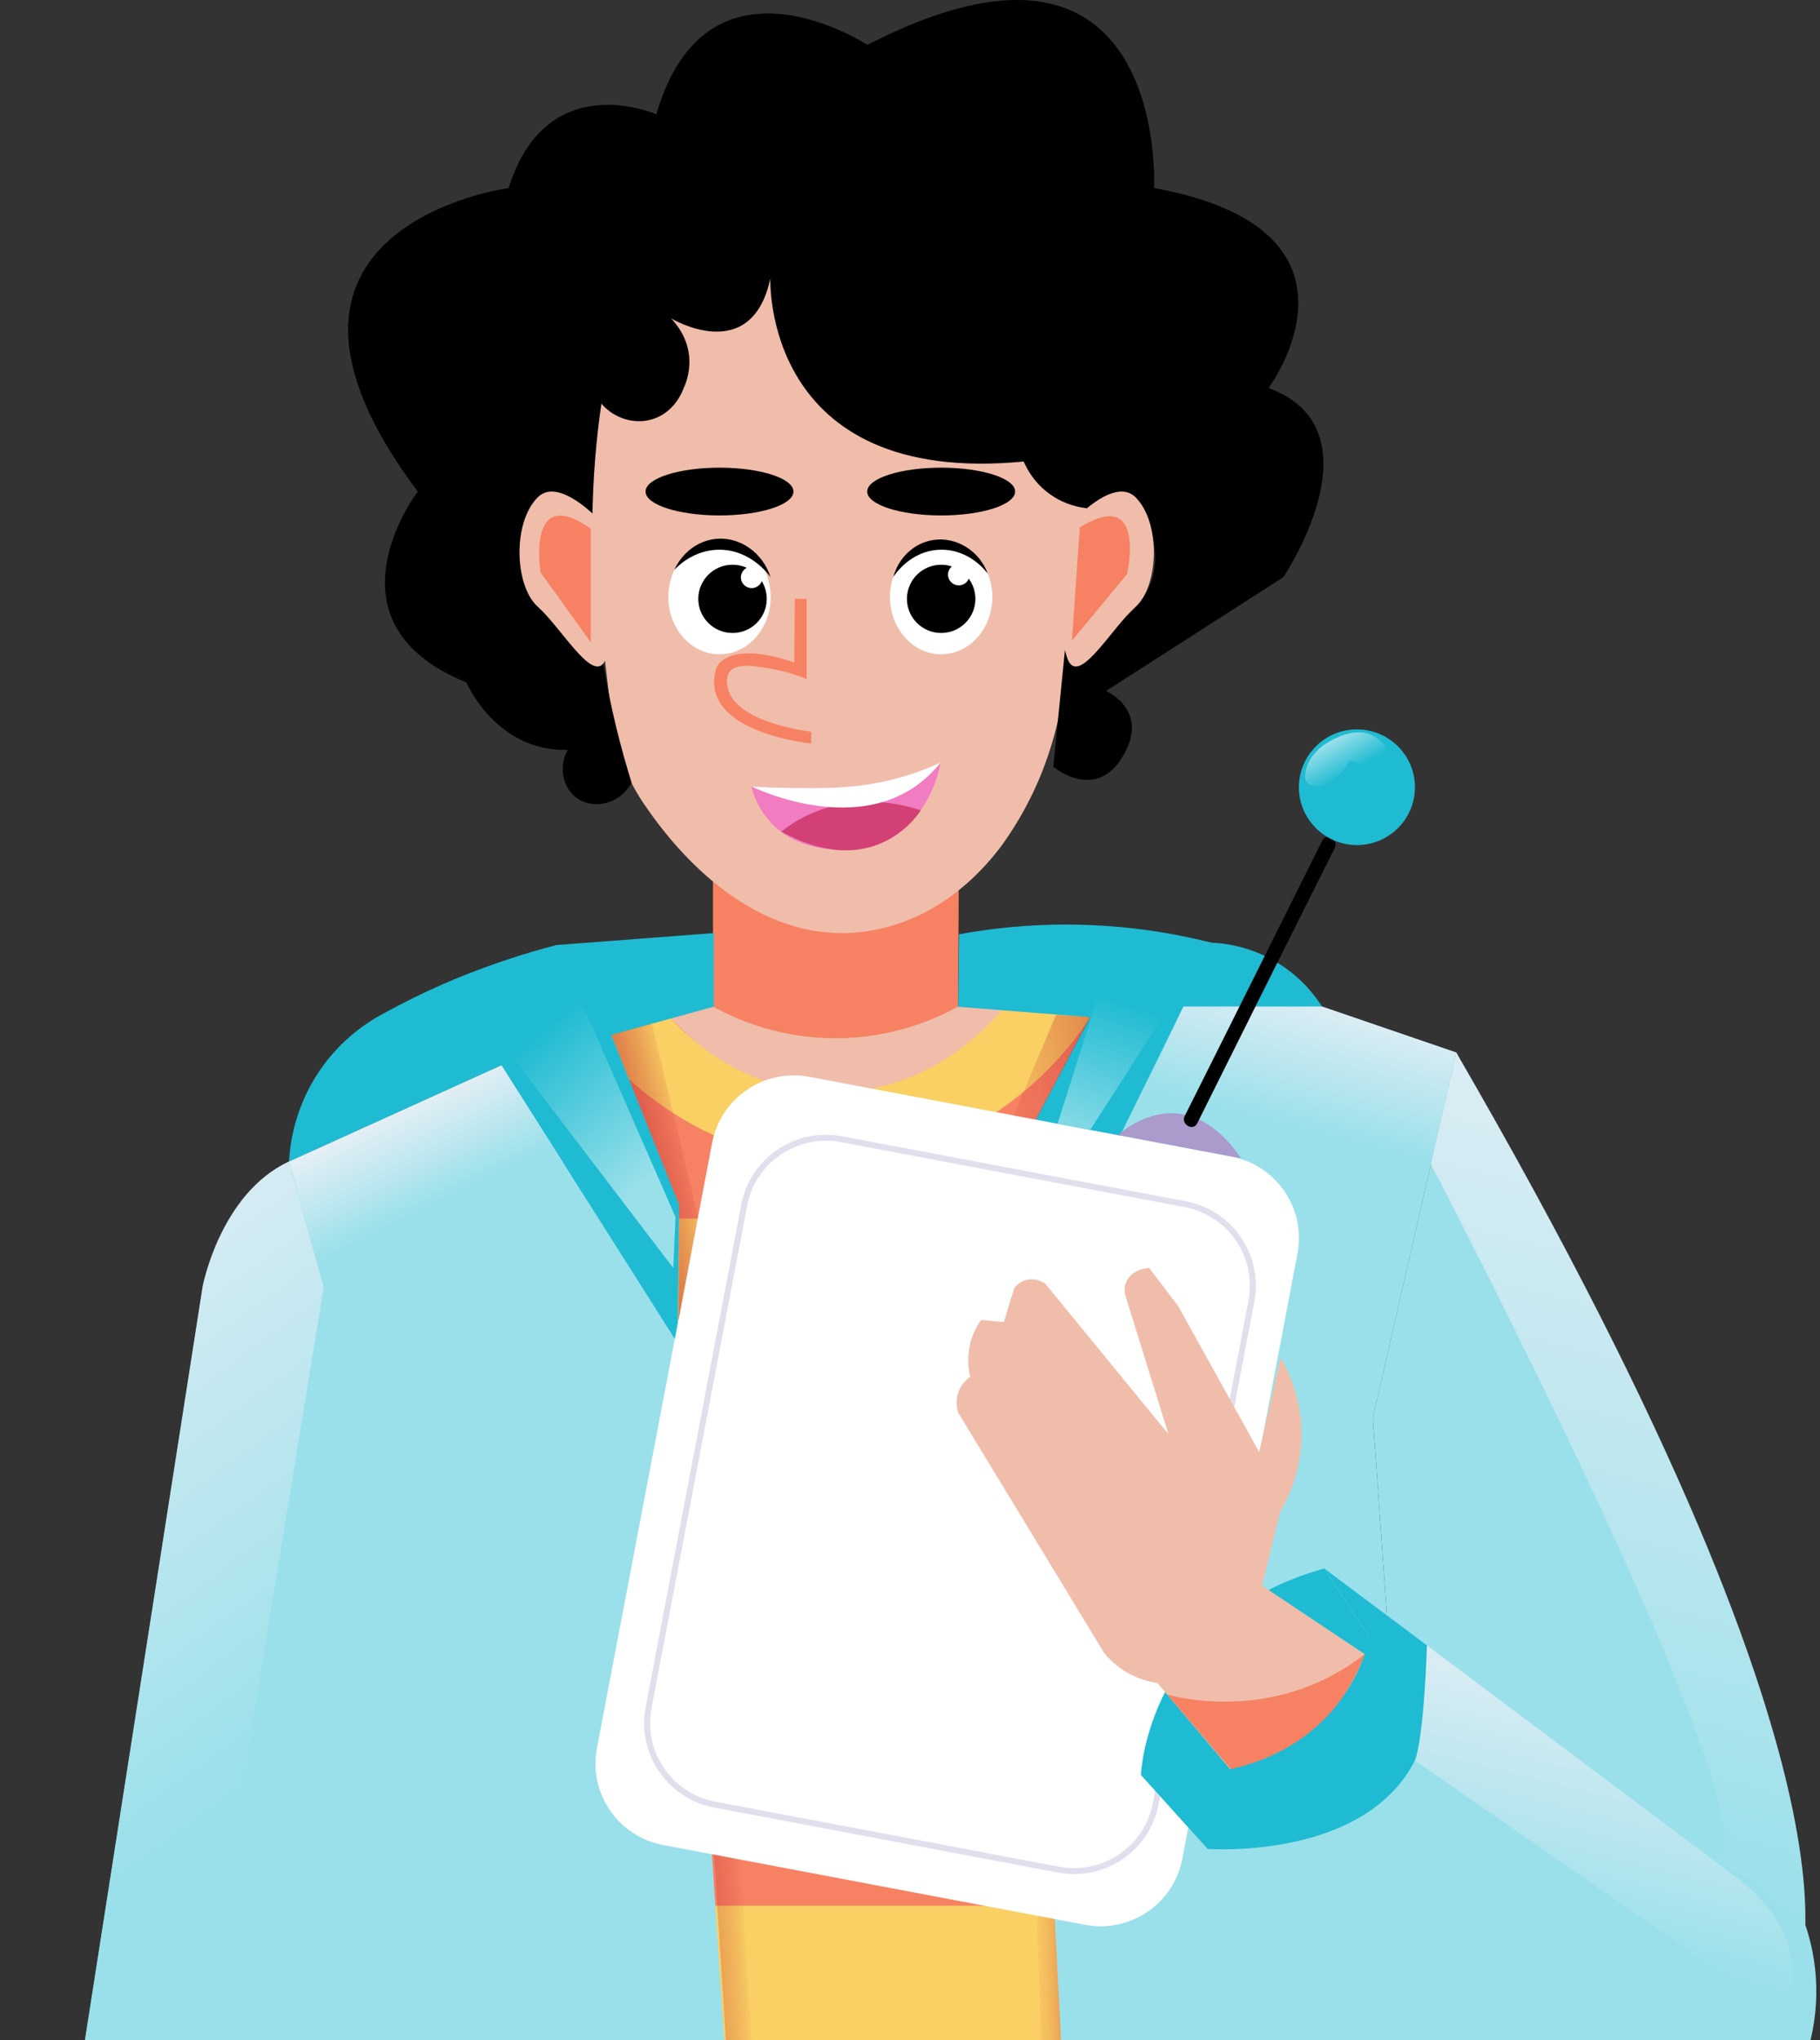 <svg width="306" height="343" viewBox="0 0 306 343" fill="none" xmlns="http://www.w3.org/2000/svg">
<rect x="0" y="0" width="306" height="343" fill="#333333" stroke="none"/>
<g clip-path="url(#clip0_6903_16717)">
<path d="M119.879 146.918V169.233C120.8 170.38 127.937 178.985 140.139 179.129C152.743 179.301 160.197 170.323 161.089 169.233L161.204 146.918C158.988 148.61 150.671 154.576 138.728 153.945C129.002 153.429 122.325 148.782 119.879 146.918Z" fill="#F68263"/>
<path d="M104.973 54.646C99.419 61.673 97.059 70.679 98.095 79.571L99.333 90.413L102.757 120.042C103.103 122.939 103.764 125.779 104.8 128.503C106.239 132.318 108.052 134.871 108.944 136.133C111.563 139.833 123.88 157.301 142.269 156.87C143.075 156.87 145.205 156.784 147.939 156.153C159.018 153.687 165.752 145.742 168.515 142.013C170.903 138.686 173.637 134.125 175.738 128.36C176.975 124.975 177.781 121.849 178.299 119.095L183.019 82.984C184.976 68.012 176.947 53.498 163.191 47.16C145.521 38.985 121.319 33.88 104.916 54.646H104.973Z" fill="#F0BDAA"/>
<path d="M85.49 31.613C85.49 31.613 36.855 38.153 70.238 82.64C70.238 82.64 53.46 104.582 78.411 114.736C78.411 114.736 83.389 126.409 95.447 126.065C93.807 129.048 94.699 132.634 97.116 134.269C99.908 136.162 104.368 135.129 106.181 131.544C104.339 125.635 102.642 118.952 101.433 111.552C98.641 94.342 99.447 79.284 101.116 67.868C103.303 70.392 106.728 71.425 109.779 70.45C113.548 69.245 114.815 65.602 114.959 65.201C114.959 65.201 118.153 59.178 112.829 53.527C112.829 53.527 126.326 61.673 129.52 46.815C129.52 46.815 128.11 81.837 172.111 77.592C172.601 78.71 173.896 81.32 176.802 83.271C179.191 84.906 181.551 85.307 182.759 85.451C185.493 84.848 188.227 84.217 190.99 83.615C190.99 83.615 199.134 95.375 189.551 103.463C186.069 105.328 182.558 107.192 179.076 109.056C178.414 115.682 177.752 122.279 177.09 128.905C177.09 128.905 184.198 134.928 188.803 127.127C193.407 119.354 185.954 116.17 185.954 116.17L215.768 97.038C215.768 97.038 232.459 72.314 213.293 65.23C213.293 65.23 233.006 38.698 194.04 31.613C194.04 31.613 196.601 -18.61 145.837 7.549C145.837 7.549 118.872 -10.148 110.354 19.223C110.354 19.223 91.907 11.077 85.519 31.613H85.49Z" fill="black"/>
<path d="M103.504 90.383C103.504 90.383 94.669 79.369 90.41 83.614C86.151 87.859 86.496 98.472 90.41 102C94.324 105.528 99.274 114.218 101.432 111.551C103.59 108.883 103.504 90.354 103.504 90.354V90.383Z" fill="#F0BDAA"/>
<path d="M177.838 90.383C177.838 90.383 186.673 79.369 190.932 83.614C195.191 87.859 194.846 98.472 190.932 102C187.019 105.528 182.069 114.218 179.91 111.551C177.752 108.883 177.838 90.354 177.838 90.354V90.383Z" fill="#F0BDAA"/>
<path d="M119.88 169.234L112.455 171.013C113.376 173.078 119.995 187.218 135.362 191.033C138.47 191.808 149.838 194.618 159.306 187.276C167.536 180.908 168.687 171.242 168.889 169.234H161.09C157.694 171.099 149.895 174.799 139.449 174.541C130.153 174.311 123.276 171.099 119.88 169.234Z" fill="#F0BDAA"/>
<path d="M120.973 86.656C127.839 86.656 133.405 84.858 133.405 82.641C133.405 80.423 127.839 78.625 120.973 78.625C114.107 78.625 108.541 80.423 108.541 82.641C108.541 84.858 114.107 86.656 120.973 86.656Z" fill="black"/>
<path d="M158.241 86.656C165.107 86.656 170.673 84.858 170.673 82.641C170.673 80.423 165.107 78.625 158.241 78.625C151.375 78.625 145.809 80.423 145.809 82.641C145.809 84.858 151.375 86.656 158.241 86.656Z" fill="black"/>
<path d="M120.974 110.003C125.726 110.003 129.578 105.688 129.578 100.366C129.578 95.043 125.726 90.728 120.974 90.728C116.222 90.728 112.369 95.043 112.369 100.366C112.369 105.688 116.222 110.003 120.974 110.003Z" fill="white"/>
<path d="M158.239 110.003C162.992 110.003 166.844 105.688 166.844 100.366C166.844 95.043 162.992 90.728 158.239 90.728C153.487 90.728 149.635 95.043 149.635 100.366C149.635 105.688 153.487 110.003 158.239 110.003Z" fill="white"/>
<path d="M123.16 106.416C126.339 106.416 128.915 103.848 128.915 100.68C128.915 97.512 126.339 94.943 123.16 94.943C119.981 94.943 117.404 97.512 117.404 100.68C117.404 103.848 119.981 106.416 123.16 106.416Z" fill="black"/>
<path d="M158.24 106.416C161.419 106.416 163.996 103.848 163.996 100.68C163.996 97.512 161.419 94.943 158.24 94.943C155.061 94.943 152.484 97.512 152.484 100.68C152.484 103.848 155.061 106.416 158.24 106.416Z" fill="black"/>
<path d="M113.404 95.776C113.893 95.26 116.569 92.478 120.828 92.42C126.21 92.363 129.289 96.665 129.548 97.038C128.253 92.908 124.397 90.24 120.483 90.585C117.433 90.843 114.728 92.85 113.375 95.805L113.404 95.776Z" fill="black"/>
<path d="M150.182 97.037C150.326 96.808 153.059 92.419 158.297 92.419C163.132 92.419 165.866 96.148 166.096 96.492C164.686 92.562 160.743 90.182 156.916 90.784C153.721 91.272 151.045 93.739 150.182 97.066V97.037Z" fill="black"/>
<path d="M126.383 98.874C127.385 98.874 128.196 98.065 128.196 97.067C128.196 96.069 127.385 95.26 126.383 95.26C125.382 95.26 124.57 96.069 124.57 97.067C124.57 98.065 125.382 98.874 126.383 98.874Z" fill="white"/>
<path d="M161.204 98.415C162.205 98.415 163.017 97.606 163.017 96.608C163.017 95.61 162.205 94.801 161.204 94.801C160.202 94.801 159.391 95.61 159.391 96.608C159.391 97.606 160.202 98.415 161.204 98.415Z" fill="white"/>
<path d="M133.663 100.682H135.62V114.162C134.095 113.531 132.138 112.872 129.807 112.47C126.929 111.954 123.879 111.409 122.699 112.9C121.893 113.933 122.325 115.482 122.44 115.912C123.907 121.304 134.987 122.853 136.397 123.025V125.004C136.397 125.004 117.202 123.14 120.425 112.327C120.425 112.327 122.037 107.451 133.548 111.38L133.634 100.682H133.663Z" fill="#F68263"/>
<path d="M126.382 132.23C126.382 132.23 154.901 133.98 158.124 128.215C158.124 128.215 156.139 142.269 142.239 142.786C128.339 143.302 126.354 132.23 126.354 132.23H126.382Z" fill="#F17CC1"/>
<path d="M131.391 139.833C131.391 139.833 140.283 131.543 154.816 136.219C154.816 136.219 147.42 148.581 131.391 139.833Z" fill="#D34075"/>
<path d="M126.382 132.23C126.382 132.23 146.843 142.413 158.124 128.215C154.239 129.993 150.872 130.911 148.426 131.427C143.073 132.575 138.469 132.517 132.627 132.46C130.037 132.431 127.879 132.316 126.354 132.23H126.382Z" fill="white"/>
<path d="M99.332 88.922V107.996L90.871 96.208C90.871 96.208 88.454 81.15 99.332 88.894V88.922Z" fill="#F68263"/>
<path d="M181.55 88.663L180.227 107.708L189.493 96.522C189.493 96.522 192.918 81.665 181.55 88.663Z" fill="#F68263"/>
<path d="M112.628 170.984L103.707 179.101L108.743 192.094L113.607 204.629L112.571 228.435L113.607 406.267C113.607 406.267 141.665 417.482 183.307 406.267L170.673 194.819L183.307 170.984L168.889 169.234C168.889 169.234 145.723 205.977 112.628 170.984Z" fill="#F68263"/>
<path d="M171.939 204.855H112.541V227.716H171.939V204.855Z" fill="#FAD064"/>
<path d="M174.328 243.375H111.045V266.235H174.328V243.375Z" fill="#FAD064"/>
<path d="M177.809 281.871H111.85V304.731H177.809V281.871Z" fill="#FAD064"/>
<path d="M179.997 320.391H110.527V343.251H179.997V320.391Z" fill="#FAD064"/>
<path d="M183.306 170.984C182.126 172.906 169.09 193.5 143.478 195.192C116.628 196.97 100.656 176.348 99.562 174.885C103.908 173.594 108.282 172.303 112.628 170.984C114.153 172.734 123.448 183.145 138.902 183.633C157.032 184.207 167.824 170.611 168.888 169.234C173.694 169.808 178.5 170.41 183.306 170.984Z" fill="#FAD064"/>
<path d="M84.309 179.099L48.596 195.276L68.28 266.236C65.028 290.875 62.265 316.976 60.308 344.425C58.121 375.087 57.143 404.257 57.028 431.706C59.704 434.345 72.165 445.961 91.906 446.535C111.878 447.109 125.059 435.951 127.85 433.485C122.756 357.275 117.634 281.065 112.54 204.856L99.533 174.854L84.309 179.07V179.099Z" fill="#9AE0EA"/>
<path d="M120.022 156.869C111.216 157.529 102.382 158.217 93.576 158.877C88.367 160.225 82.525 162.089 76.251 164.699C71.445 166.707 67.157 168.887 63.359 171.01C61.056 172.358 56.538 175.427 53.056 181.049C49.401 186.957 48.74 192.579 48.596 195.275C60.51 189.883 72.395 184.49 84.309 179.098C94.18 194.701 104.08 210.276 113.95 225.879C114.037 218.106 114.094 210.305 114.181 202.532C110.382 193.009 106.583 183.487 102.785 173.993C108.54 172.415 114.267 170.809 120.022 169.231V156.898V156.869Z" fill="#1FBBD2"/>
<path d="M171.939 227.746L170.644 194.847C174.846 186.902 179.076 178.956 183.278 171.011C175.882 170.438 168.486 169.835 161.09 169.262C161.147 165.189 161.205 161.116 161.234 157.072C166.443 156.125 172.774 155.379 179.968 155.437C189.407 155.523 197.436 156.9 203.624 158.477C205.811 158.563 210.53 159.079 215.336 162.206C219.02 164.586 221.178 167.512 222.3 169.262H198.962C189.954 188.766 180.947 208.27 171.939 227.774V227.746Z" fill="#1FBBD2"/>
<path d="M48.626 195.277C45.92 197.199 41.719 200.67 38.323 206.263C36.021 210.049 34.783 213.634 34.122 216.302C24.28 279.26 14.438 342.218 4.624 405.148C4.624 405.148 -5.218 412.577 4.624 430.79L7.444 455.543C7.444 455.543 21.977 470.028 39.302 458.354C48.654 432.999 58.036 407.643 67.389 382.259C68.482 342.907 69.576 303.525 70.669 264.173C63.331 241.227 55.993 218.281 48.654 195.306L48.626 195.277Z" fill="#9AE0EA"/>
<path d="M198.961 169.234H222.3L244.862 176.979L230.818 238.417L244.862 435.007C240.488 437.761 228.89 444.3 212.804 443.985C198.04 443.698 187.421 437.818 183.018 435.007L172.342 223.531L198.961 169.234Z" fill="#9AE0EA"/>
<path d="M198.961 169.234L191.709 184.924L240.574 195.68L244.862 176.95L222.3 169.234H198.961Z" fill="url(#paint0_linear_6903_16717)"/>
<path d="M244.862 176.947C256.258 199.32 267.654 221.692 279.05 244.065C284.95 258.291 290.648 273.378 295.914 289.354C297.554 294.316 299.108 299.25 300.605 304.097C302.245 309.49 304.835 323.343 301.554 334.157C295.137 355.324 265.496 362.151 263.078 362.696C253.726 340.725 244.344 318.725 234.991 296.754L230.818 238.385L244.862 176.947Z" fill="#9AE0EA"/>
<path d="M207.016 194.446L136.077 181.035C128.488 179.601 121.169 184.569 119.73 192.133L100.364 293.892C98.925 301.455 103.91 308.75 111.499 310.185L182.438 323.596C190.027 325.03 197.346 320.062 198.786 312.498L218.151 210.739C219.59 203.175 214.605 195.881 207.016 194.446Z" fill="white"/>
<path d="M199.263 202.447L141.472 191.522C133.883 190.087 126.564 195.056 125.124 202.619L109.046 287.104C107.607 294.667 112.592 301.962 120.181 303.397L177.973 314.322C185.562 315.757 192.881 310.788 194.32 303.224L210.398 218.74C211.837 211.176 206.852 203.882 199.263 202.447Z" stroke="#E2DEED" stroke-miterlimit="10"/>
<path d="M187.996 190.831C187.996 190.831 198.845 180.391 208.659 194.732L187.996 190.831Z" fill="#AB9ACC"/>
<path d="M201.291 188.851C208.025 175.341 214.759 161.832 221.522 148.322L224.4 142.586C225.09 141.18 222.99 139.947 222.299 141.352C215.565 154.862 208.831 168.371 202.068 181.881L199.19 187.617C198.5 189.023 200.6 190.256 201.291 188.851Z" fill="black"/>
<path d="M237.898 132.348C237.898 137.712 233.524 142.072 228.142 142.072C222.761 142.072 218.387 137.712 218.387 132.348C218.387 126.985 222.761 122.625 228.142 122.625C233.524 122.625 237.898 126.985 237.898 132.348Z" fill="#1FBBD2"/>
<path d="M233.265 126.869C233.466 125.291 231.308 123.943 231.078 123.8C228.689 122.366 225.754 123.599 225.293 123.8C223.97 124.316 220.775 125.836 219.768 128.819C219.567 129.421 219.106 130.741 219.768 131.544C220.488 132.404 222.013 132.146 222.185 132.118C225.006 131.601 226.963 127.815 226.963 127.815C226.963 127.815 231.279 129.88 233.006 127.528" fill="url(#paint1_linear_6903_16717)"/>
<path d="M191.824 298.391C191.824 298.391 192.803 272.003 222.674 263.686L230.272 275.216C230.272 275.216 232.459 307.168 191.824 298.363V298.391Z" fill="#1FBBD2"/>
<path d="M163.132 231.473C162.701 231.789 161.924 232.42 161.377 233.481C160.485 235.288 160.945 237.038 161.089 237.468C169.262 250.949 177.464 264.401 185.637 277.882C186.356 278.771 187.651 280.148 189.637 281.266C191.622 282.385 193.464 282.786 194.615 282.959C201.349 290.932 208.055 298.906 214.789 306.851C214.789 306.851 237.408 301.774 232.832 280.348L212.199 266.581L215.249 254.133C216.458 252.125 219.048 247.077 218.817 240.25C218.616 234.514 216.486 230.269 215.307 228.261C214.098 233.538 212.918 238.845 211.709 244.122C207.162 235.948 202.644 227.773 198.097 219.599C196.457 217.448 194.845 215.325 193.205 213.174C191.363 213.289 189.809 214.264 189.291 215.698C189.004 216.472 189.09 217.218 189.176 217.706L196.457 241.111L175.766 215.841C175.593 215.698 174.183 214.723 172.485 215.21C171.363 215.526 170.73 216.272 170.528 216.558C169.953 218.451 169.348 220.373 168.773 222.266C167.506 222.151 166.211 222.037 164.945 221.922C164.456 222.639 163.909 223.557 163.478 224.704C162.442 227.601 162.816 230.183 163.132 231.473Z" fill="#F0BDAA"/>
<path d="M303.022 322.197C308.979 337.542 303.339 354.952 289.813 363.7C275.625 372.879 256.315 370.24 244.862 357.247L191.824 298.39C191.824 298.39 229.638 305.417 230.271 275.243L222.674 263.713C249.466 283.217 276.259 302.721 303.051 322.197H303.022Z" fill="#9AE0EA"/>
<path d="M196.256 284.88C196.256 284.88 213.81 290.33 229.494 278.082C229.494 278.082 221.811 298.906 206.961 297.443L196.256 284.88Z" fill="#F68263"/>
<path d="M191.824 298.391L203.047 310.84C203.047 310.84 246.329 314.11 239.912 276.621L222.645 263.686L230.242 275.216C230.242 275.216 226.069 300.83 191.795 298.363L191.824 298.391Z" fill="#1FBBD2"/>
<path d="M93.576 158.879L76.252 164.73L113.203 213.175L113.577 204.628L93.576 158.879Z" fill="url(#paint2_linear_6903_16717)"/>
<path d="M177.809 188.908L187.996 156.869L203.622 158.418L183.305 189.94L177.809 188.908Z" fill="url(#paint3_linear_6903_16717)"/>
<path d="M84.31 179.1L94.641 195.391L54.438 216.301L48.625 195.277L84.31 179.1Z" fill="url(#paint4_linear_6903_16717)"/>
<path d="M54.438 216.302L22.639 411.257C22.639 411.257 13.401 416.564 17.689 427.807L16.538 445.705L5.602 439.997L4.566 430.79C4.566 430.79 -5.708 413.265 4.566 405.148L34.063 216.302C34.063 216.302 36.999 200.67 48.568 195.277L54.381 216.302H54.438Z" fill="url(#paint5_linear_6903_16717)"/>
<path d="M240.574 195.68C240.574 195.68 301.468 312.217 288 312.705C288 312.705 304.202 318.154 301.526 334.188C301.526 334.188 320.059 306.653 244.862 176.979L240.574 195.708V195.68Z" fill="url(#paint6_linear_6903_16717)"/>
<path d="M239.911 276.648C239.911 276.648 239.479 291.678 237.896 295.981L299.625 338.832C299.625 338.832 306.906 326.872 291.769 315.513L239.94 276.648H239.911Z" fill="url(#paint7_linear_6903_16717)"/>
<path opacity="0.32" d="M124.513 312.617C126.499 345.487 128.456 378.386 130.442 411.256C129.722 411.084 128.916 410.941 128.082 410.826C127.477 410.74 126.902 410.683 126.355 410.654L120.053 311.785L124.571 312.646L124.513 312.617Z" fill="url(#paint8_linear_6903_16717)"/>
<path d="M174.326 322.053C175.276 351.223 176.226 380.393 177.204 409.563C178.729 409.305 180.226 409.076 181.751 408.818L177.348 322.626L174.355 322.053H174.326Z" fill="url(#paint9_linear_6903_16717)"/>
<path opacity="0.7" d="M109.606 172.045C107.332 172.705 105.059 173.336 102.785 173.995L114.181 202.535L114.066 222.039C115.16 216.245 116.282 210.422 117.376 204.628C114.786 193.758 112.224 182.916 109.634 172.045H109.606Z" fill="url(#paint10_linear_6903_16717)"/>
<path opacity="0.7" d="M183.305 170.984C181.377 170.869 179.449 170.726 177.55 170.611L170.441 187.534L174.183 188.251L183.334 171.013L183.305 170.984Z" fill="url(#paint11_linear_6903_16717)"/>
</g>
<defs>
<linearGradient id="paint0_linear_6903_16717" x1="223.221" y1="162.379" x2="171.085" y2="369.12" gradientUnits="userSpaceOnUse">
<stop stop-color="#F2F1F7"/>
<stop offset="0.13" stop-color="#9AE0EA"/>
</linearGradient>
<linearGradient id="paint1_linear_6903_16717" x1="223.97" y1="124.431" x2="227.664" y2="130.866" gradientUnits="userSpaceOnUse">
<stop stop-color="#9AE0EA"/>
<stop offset="0.84" stop-color="#1FBBD2"/>
</linearGradient>
<linearGradient id="paint2_linear_6903_16717" x1="91.821" y1="172.647" x2="112.921" y2="197.211" gradientUnits="userSpaceOnUse">
<stop stop-color="#1FBBD2"/>
<stop offset="0.95" stop-color="#9AE0EA"/>
</linearGradient>
<linearGradient id="paint3_linear_6903_16717" x1="191.881" y1="169.403" x2="182.641" y2="197.101" gradientUnits="userSpaceOnUse">
<stop stop-color="#1FBBD2"/>
<stop offset="0.95" stop-color="#9AE0EA"/>
</linearGradient>
<linearGradient id="paint4_linear_6903_16717" x1="64.05" y1="184.75" x2="102.178" y2="261.978" gradientUnits="userSpaceOnUse">
<stop stop-color="#F2F1F7"/>
<stop offset="0.23" stop-color="#9AE0EA"/>
</linearGradient>
<linearGradient id="paint5_linear_6903_16717" x1="-46.86" y1="218.482" x2="456.954" y2="898.024" gradientUnits="userSpaceOnUse">
<stop stop-color="#F2F1F7"/>
<stop offset="0.14" stop-color="#9AE0EA"/>
</linearGradient>
<linearGradient id="paint6_linear_6903_16717" x1="300.72" y1="147.808" x2="-17.387" y2="1409.05" gradientUnits="userSpaceOnUse">
<stop stop-color="#F2F1F7"/>
<stop offset="0.13" stop-color="#9AE0EA"/>
</linearGradient>
<linearGradient id="paint7_linear_6903_16717" x1="278.991" y1="272.26" x2="174.147" y2="688.008" gradientUnits="userSpaceOnUse">
<stop stop-color="#F2F1F7"/>
<stop offset="0.13" stop-color="#9AE0EA"/>
</linearGradient>
<linearGradient id="paint8_linear_6903_16717" x1="120.398" y1="361.836" x2="130.067" y2="361.201" gradientUnits="userSpaceOnUse">
<stop stop-color="#C0272D"/>
<stop offset="0.1" stop-color="#C0272D" stop-opacity="0.97"/>
<stop offset="0.22" stop-color="#C0272D" stop-opacity="0.9"/>
<stop offset="0.34" stop-color="#C0292D" stop-opacity="0.77"/>
<stop offset="0.48" stop-color="#C12A2E" stop-opacity="0.59"/>
<stop offset="0.62" stop-color="#C12C2E" stop-opacity="0.37"/>
<stop offset="0.76" stop-color="#C22F2F" stop-opacity="0.09"/>
<stop offset="0.81" stop-color="#C33030" stop-opacity="0"/>
</linearGradient>
<linearGradient id="paint9_linear_6903_16717" x1="170.902" y1="365.88" x2="183.19" y2="365.649" gradientUnits="userSpaceOnUse">
<stop stop-color="#C0272D" stop-opacity="0"/>
<stop offset="0.22" stop-color="#C0272D" stop-opacity="0.01"/>
<stop offset="0.37" stop-color="#C0272D" stop-opacity="0.06"/>
<stop offset="0.5" stop-color="#C0282D" stop-opacity="0.14"/>
<stop offset="0.61" stop-color="#C0292D" stop-opacity="0.24"/>
<stop offset="0.72" stop-color="#C12A2E" stop-opacity="0.39"/>
<stop offset="0.82" stop-color="#C12C2E" stop-opacity="0.56"/>
<stop offset="0.91" stop-color="#C22D2F" stop-opacity="0.76"/>
<stop offset="1" stop-color="#C33030"/>
</linearGradient>
<linearGradient id="paint10_linear_6903_16717" x1="94.267" y1="201.559" x2="122.659" y2="194.171" gradientUnits="userSpaceOnUse">
<stop stop-color="#C0272D"/>
<stop offset="0.18" stop-color="#C0272D" stop-opacity="0.99"/>
<stop offset="0.3" stop-color="#C0272D" stop-opacity="0.94"/>
<stop offset="0.4" stop-color="#C0282D" stop-opacity="0.86"/>
<stop offset="0.49" stop-color="#C0292D" stop-opacity="0.75"/>
<stop offset="0.57" stop-color="#C12A2E" stop-opacity="0.61"/>
<stop offset="0.65" stop-color="#C12C2E" stop-opacity="0.43"/>
<stop offset="0.73" stop-color="#C22D2F" stop-opacity="0.23"/>
<stop offset="0.8" stop-color="#C33030" stop-opacity="0"/>
</linearGradient>
<linearGradient id="paint11_linear_6903_16717" x1="141.692" y1="188.251" x2="198.505" y2="173.445" gradientUnits="userSpaceOnUse">
<stop stop-color="#C0272D" stop-opacity="0"/>
<stop offset="0.2" stop-color="#C0272D" stop-opacity="0.01"/>
<stop offset="0.33" stop-color="#C0272D" stop-opacity="0.06"/>
<stop offset="0.44" stop-color="#C0282D" stop-opacity="0.14"/>
<stop offset="0.55" stop-color="#C0292D" stop-opacity="0.24"/>
<stop offset="0.64" stop-color="#C12A2E" stop-opacity="0.39"/>
<stop offset="0.73" stop-color="#C12C2E" stop-opacity="0.56"/>
<stop offset="0.81" stop-color="#C22D2F" stop-opacity="0.76"/>
<stop offset="0.89" stop-color="#C33030"/>
</linearGradient>
<clipPath id="clip0_6903_16717">
<rect width="305.384" height="343" fill="white"/>
</clipPath>
</defs>
</svg>
